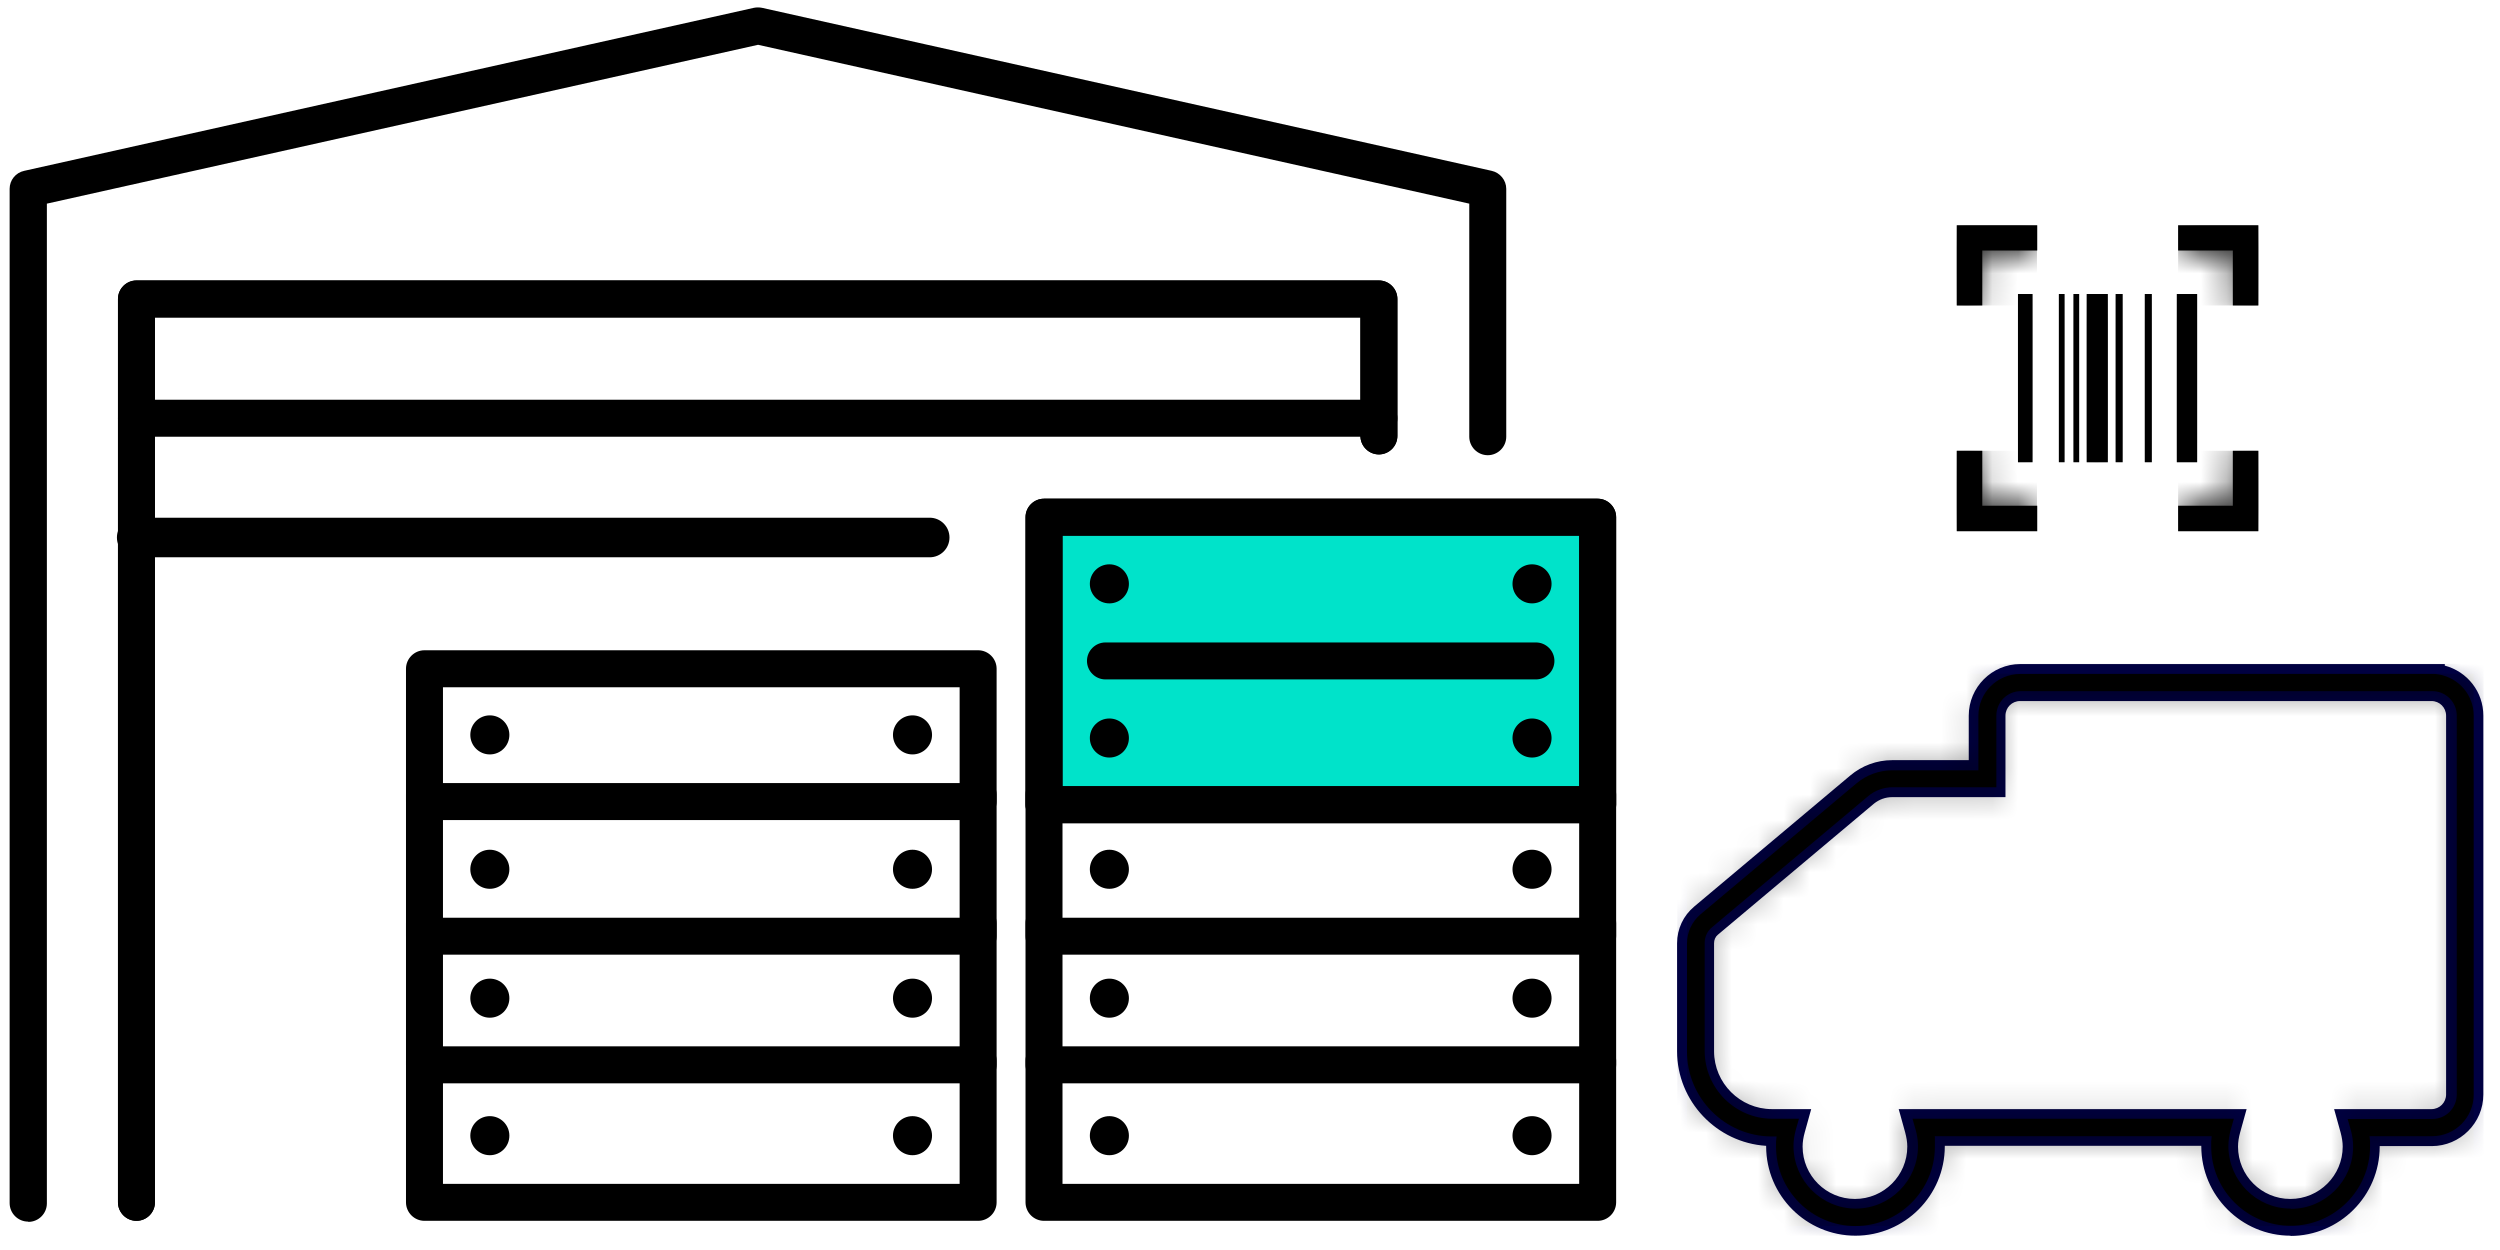 <?xml version="1.0" encoding="UTF-8"?>
<svg xmlns="http://www.w3.org/2000/svg" width="96" height="48" viewBox="0 0 96 48" fill="none">
  <path d="M5.24 46.88C4.85 46.88 4.53 46.56 4.53 46.17V11.48C4.53 11.09 4.85 10.77 5.24 10.77H52.95C53.34 10.77 53.66 11.09 53.66 11.48V16.74C53.66 17.13 53.34 17.45 52.95 17.45C52.56 17.45 52.24 17.13 52.24 16.74V12.19H5.95V46.17C5.95 46.56 5.63 46.88 5.24 46.88Z" fill="black"></path>
  <path d="M1.08 46.91C0.69 46.91 0.37 46.59 0.37 46.2V7.25C0.37 6.92 0.6 6.63 0.93 6.56L28.95 0.3C29.05 0.28 29.16 0.28 29.26 0.3L57.28 6.56C57.6 6.63 57.84 6.92 57.84 7.25V16.77C57.84 17.16 57.52 17.48 57.13 17.48C56.74 17.48 56.42 17.16 56.42 16.77V7.82L29.11 1.72L1.8 7.82V46.21C1.8 46.6 1.48 46.92 1.09 46.92L1.08 46.91Z" fill="black"></path>
  <path d="M61.35 46.88H40.09C39.7 46.88 39.38 46.56 39.38 46.17V40.73C39.38 40.34 39.7 40.02 40.09 40.02C40.48 40.02 40.8 40.34 40.8 40.73V45.46H60.64V40.73C60.64 40.34 60.96 40.02 61.35 40.02C61.74 40.02 62.06 40.34 62.06 40.73V46.17C62.06 46.56 61.74 46.88 61.35 46.88Z" fill="black"></path>
  <path d="M42.6 44.36C43.014 44.36 43.35 44.025 43.35 43.61C43.35 43.196 43.014 42.86 42.6 42.86C42.185 42.86 41.85 43.196 41.85 43.61C41.85 44.025 42.185 44.36 42.6 44.36Z" fill="black"></path>
  <path d="M58.83 44.36C59.244 44.36 59.58 44.025 59.58 43.61C59.58 43.196 59.244 42.86 58.83 42.86C58.415 42.86 58.08 43.196 58.08 43.61C58.08 44.025 58.415 44.36 58.83 44.36Z" fill="black"></path>
  <path d="M61.35 41.6H40.09C39.7 41.6 39.38 41.28 39.38 40.89V35.45C39.38 35.06 39.7 34.74 40.09 34.74C40.48 34.74 40.8 35.06 40.8 35.45V40.18H60.64V35.45C60.64 35.06 60.96 34.74 61.35 34.74C61.74 34.74 62.06 35.06 62.06 35.45V40.89C62.06 41.28 61.74 41.6 61.35 41.6Z" fill="black"></path>
  <path d="M42.6 39.08C43.014 39.08 43.35 38.745 43.35 38.33C43.35 37.916 43.014 37.58 42.6 37.58C42.185 37.58 41.85 37.916 41.85 38.33C41.85 38.745 42.185 39.08 42.6 39.08Z" fill="black"></path>
  <path d="M58.83 39.08C59.244 39.08 59.58 38.745 59.58 38.33C59.58 37.916 59.244 37.58 58.83 37.58C58.415 37.58 58.08 37.916 58.08 38.33C58.08 38.745 58.415 39.08 58.83 39.08Z" fill="black"></path>
  <path d="M61.35 36.66H40.09C39.7 36.66 39.38 36.34 39.38 35.95V30.51C39.38 30.12 39.7 29.8 40.09 29.8C40.48 29.8 40.8 30.12 40.8 30.51V35.24H60.64V30.51C60.64 30.12 60.96 29.8 61.35 29.8C61.74 29.8 62.06 30.12 62.06 30.51V35.95C62.06 36.34 61.74 36.66 61.35 36.66Z" fill="black"></path>
  <path d="M42.6 34.13C43.014 34.13 43.35 33.795 43.35 33.38C43.35 32.966 43.014 32.63 42.6 32.63C42.185 32.63 41.85 32.966 41.85 33.38C41.85 33.795 42.185 34.13 42.6 34.13Z" fill="black"></path>
  <path d="M58.83 34.13C59.244 34.13 59.58 33.795 59.58 33.38C59.58 32.966 59.244 32.63 58.83 32.63C58.415 32.63 58.08 32.966 58.08 33.38C58.08 33.795 58.415 34.13 58.83 34.13Z" fill="black"></path>
  <path d="M37.56 46.88H16.3C15.91 46.88 15.59 46.56 15.59 46.17V40.73C15.59 40.34 15.91 40.02 16.3 40.02C16.69 40.02 17.01 40.34 17.01 40.73V45.46H36.85V40.73C36.85 40.34 37.17 40.02 37.56 40.02C37.95 40.02 38.27 40.34 38.27 40.73V46.17C38.27 46.56 37.95 46.88 37.56 46.88Z" fill="black"></path>
  <path d="M18.81 44.36C19.224 44.36 19.56 44.025 19.56 43.61C19.56 43.196 19.224 42.86 18.81 42.86C18.395 42.86 18.06 43.196 18.06 43.61C18.06 44.025 18.395 44.36 18.81 44.36Z" fill="black"></path>
  <path d="M35.04 44.36C35.454 44.36 35.79 44.025 35.79 43.61C35.79 43.196 35.454 42.86 35.04 42.86C34.625 42.86 34.29 43.196 34.29 43.61C34.29 44.025 34.625 44.36 35.04 44.36Z" fill="black"></path>
  <path d="M37.56 41.6H16.3C15.91 41.6 15.59 41.28 15.59 40.89V35.45C15.59 35.06 15.91 34.74 16.3 34.74C16.69 34.74 17.01 35.06 17.01 35.45V40.18H36.85V35.45C36.85 35.06 37.17 34.74 37.56 34.74C37.95 34.74 38.27 35.06 38.27 35.45V40.89C38.27 41.28 37.95 41.6 37.56 41.6Z" fill="black"></path>
  <path d="M18.81 39.08C19.224 39.08 19.56 38.745 19.56 38.33C19.56 37.916 19.224 37.58 18.81 37.58C18.395 37.58 18.06 37.916 18.06 38.33C18.06 38.745 18.395 39.08 18.81 39.08Z" fill="black"></path>
  <path d="M35.04 39.08C35.454 39.08 35.79 38.745 35.79 38.33C35.79 37.916 35.454 37.58 35.04 37.58C34.625 37.58 34.29 37.916 34.29 38.33C34.29 38.745 34.625 39.08 35.04 39.08Z" fill="black"></path>
  <path d="M37.56 36.66H16.3C15.91 36.66 15.59 36.34 15.59 35.95V30.51C15.59 30.12 15.91 29.8 16.3 29.8C16.69 29.8 17.01 30.12 17.01 30.51V35.24H36.85V30.51C36.85 30.12 37.17 29.8 37.56 29.8C37.95 29.8 38.27 30.12 38.27 30.51V35.95C38.27 36.34 37.95 36.66 37.56 36.66Z" fill="black"></path>
  <path d="M18.81 34.13C19.224 34.13 19.56 33.795 19.56 33.38C19.56 32.966 19.224 32.63 18.81 32.63C18.395 32.63 18.06 32.966 18.06 33.38C18.06 33.795 18.395 34.13 18.81 34.13Z" fill="black"></path>
  <path d="M35.04 34.13C35.454 34.13 35.79 33.795 35.79 33.38C35.79 32.966 35.454 32.63 35.04 32.63C34.625 32.63 34.29 32.966 34.29 33.38C34.29 33.795 34.625 34.13 35.04 34.13Z" fill="black"></path>
  <path d="M37.56 31.49H16.3C15.91 31.49 15.59 31.17 15.59 30.78V25.68C15.59 25.29 15.91 24.97 16.3 24.97H37.56C37.95 24.97 38.27 25.29 38.27 25.68V30.78C38.27 31.17 37.95 31.49 37.56 31.49ZM17.01 30.07H36.85V26.39H17.01V30.07Z" fill="black"></path>
  <path d="M18.81 28.97C19.224 28.97 19.56 28.634 19.56 28.22C19.56 27.806 19.224 27.47 18.81 27.47C18.395 27.47 18.06 27.806 18.06 28.22C18.06 28.634 18.395 28.97 18.81 28.97Z" fill="black"></path>
  <path d="M35.04 28.97C35.454 28.97 35.79 28.634 35.79 28.22C35.79 27.806 35.454 27.47 35.04 27.47C34.625 27.47 34.29 27.806 34.29 28.22C34.29 28.634 34.625 28.97 35.04 28.97Z" fill="black"></path>
  <path d="M61.35 19.86H40.09V30.9H61.35V19.86Z" fill="#00E3CA"></path>
  <path d="M61.35 31.61H40.09C39.7 31.61 39.38 31.29 39.38 30.9V19.86C39.38 19.47 39.7 19.15 40.09 19.15H61.35C61.74 19.15 62.06 19.47 62.06 19.86V30.9C62.06 31.29 61.74 31.61 61.35 31.61ZM40.8 30.19H60.64V20.57H40.8V30.19Z" fill="black"></path>
  <path d="M61.35 31.61H40.09C39.7 31.61 39.38 31.29 39.38 30.9V19.86C39.38 19.47 39.7 19.15 40.09 19.15H61.35C61.74 19.15 62.06 19.47 62.06 19.86V30.9C62.06 31.29 61.74 31.61 61.35 31.61ZM40.8 30.19H60.64V20.57H40.8V30.19Z" fill="black"></path>
  <path d="M58.98 26.09H42.45C42.06 26.09 41.74 25.77 41.74 25.38C41.74 24.99 42.06 24.67 42.45 24.67H58.98C59.37 24.67 59.69 24.99 59.69 25.38C59.69 25.77 59.37 26.09 58.98 26.09Z" fill="black"></path>
  <path d="M42.6 23.17C43.014 23.17 43.35 22.834 43.35 22.42C43.35 22.006 43.014 21.67 42.6 21.67C42.185 21.67 41.85 22.006 41.85 22.42C41.85 22.834 42.185 23.17 42.6 23.17Z" fill="black"></path>
  <path d="M42.6 29.09C43.014 29.09 43.35 28.754 43.35 28.34C43.35 27.926 43.014 27.59 42.6 27.59C42.185 27.59 41.85 27.926 41.85 28.34C41.85 28.754 42.185 29.09 42.6 29.09Z" fill="black"></path>
  <path d="M58.83 23.17C59.244 23.17 59.58 22.834 59.58 22.42C59.58 22.006 59.244 21.67 58.83 21.67C58.415 21.67 58.08 22.006 58.08 22.42C58.08 22.834 58.415 23.17 58.83 23.17Z" fill="black"></path>
  <path d="M58.83 29.09C59.244 29.09 59.58 28.754 59.58 28.34C59.58 27.926 59.244 27.59 58.83 27.59C58.415 27.59 58.08 27.926 58.08 28.34C58.08 28.754 58.415 29.09 58.83 29.09Z" fill="black"></path>
  <path d="M65.63 40.37V36.22C65.63 36.04 65.71 35.87 65.85 35.75L71.84 30.72C72.07 30.53 72.36 30.42 72.66 30.42H76.83V27.48C76.83 27.07 77.17 26.73 77.58 26.73H93.38C93.79 26.73 94.13 27.07 94.13 27.48V42.03C94.13 42.44 93.79 42.78 93.38 42.78H89.88L90.06 43.44C90.11 43.64 90.14 43.83 90.14 44.03C90.14 45.24 89.15 46.23 87.94 46.23C86.73 46.23 85.74 45.24 85.74 44.03C85.74 43.84 85.77 43.64 85.82 43.44L86 42.78H73.16L73.34 43.44C73.39 43.64 73.42 43.83 73.42 44.03C73.42 45.24 72.43 46.23 71.22 46.23C70.01 46.23 69.02 45.24 69.02 44.03C69.02 43.84 69.05 43.64 69.1 43.44L69.28 42.78H68.01C66.68 42.78 65.6 41.7 65.6 40.37M77.59 25.68C76.6 25.68 75.8 26.48 75.8 27.47V29.37H72.68C72.14 29.37 71.61 29.56 71.19 29.91L65.2 34.94C64.82 35.26 64.61 35.72 64.61 36.21V40.36C64.61 42.25 66.14 43.8 68.03 43.81C68.03 43.88 68.03 43.95 68.03 44.02C68.03 45.81 69.48 47.26 71.27 47.26C73.06 47.26 74.51 45.81 74.51 44.02C74.51 43.95 74.51 43.88 74.51 43.81H84.75C84.75 43.88 84.75 43.95 84.75 44.02C84.75 45.81 86.2 47.26 87.99 47.26C89.78 47.26 91.23 45.81 91.23 44.02C91.23 43.95 91.23 43.88 91.23 43.81H93.43C94.42 43.81 95.22 43.01 95.22 42.02V27.47C95.22 26.59 94.58 25.85 93.74 25.7V25.67H77.63L77.59 25.68Z" fill="black"></path>
  <path d="M87.96 47.45C86.07 47.45 84.53 45.91 84.53 44.02V44H74.68V44.02C74.68 45.91 73.14 47.45 71.25 47.45C69.36 47.45 67.82 45.91 67.82 44.02V44C65.92 43.88 64.4 42.29 64.4 40.37V36.22C64.4 35.67 64.64 35.16 65.06 34.81L71.05 29.78C71.5 29.4 72.07 29.19 72.66 29.19H75.6V27.48C75.6 26.39 76.49 25.5 77.58 25.5H93.88V25.56C94.75 25.79 95.36 26.57 95.36 27.48V42.03C95.36 43.12 94.47 44.01 93.38 44.01H91.38V44.03C91.38 45.92 89.84 47.46 87.95 47.46L87.96 47.45ZM74.28 43.63H84.93L84.91 43.83C84.91 43.89 84.91 43.96 84.91 44.02C84.91 45.7 86.28 47.07 87.96 47.07C89.64 47.07 91.01 45.7 91.01 44.02C91.01 43.96 91.01 43.89 91.01 43.83L90.99 43.63H93.39C94.28 43.63 94.99 42.91 94.99 42.03V27.48C94.99 26.7 94.43 26.04 93.66 25.9L93.52 25.88H77.58C76.69 25.88 75.97 26.6 75.97 27.49V29.58H72.66C72.16 29.58 71.67 29.76 71.29 30.08L65.3 35.11C64.97 35.39 64.78 35.8 64.78 36.23V40.38C64.78 42.16 66.23 43.63 68.02 43.64H68.22L68.2 43.84C68.2 43.9 68.2 43.97 68.2 44.03C68.2 45.71 69.57 47.08 71.25 47.08C72.93 47.08 74.3 45.71 74.3 44.03C74.3 43.97 74.3 43.9 74.3 43.84V43.64L74.28 43.63ZM87.96 46.41C86.65 46.41 85.58 45.34 85.57 44.02C85.57 43.81 85.6 43.6 85.66 43.38L85.78 42.96H73.44L73.56 43.38C73.62 43.59 73.65 43.81 73.65 44.02C73.65 45.33 72.58 46.41 71.26 46.41C69.95 46.41 68.88 45.34 68.87 44.02C68.87 43.81 68.9 43.6 68.96 43.38L69.08 42.96H68.06C66.63 42.96 65.46 41.79 65.46 40.36V36.21C65.46 35.97 65.56 35.75 65.75 35.6L71.74 30.57C72 30.35 72.34 30.23 72.68 30.23H76.66V27.48C76.66 26.96 77.08 26.54 77.6 26.54H93.4C93.92 26.54 94.34 26.96 94.34 27.48V42.03C94.34 42.55 93.92 42.97 93.4 42.97H90.15L90.27 43.39C90.33 43.61 90.36 43.82 90.36 44.03C90.36 45.34 89.29 46.42 87.97 46.42L87.96 46.41ZM72.94 42.59H86.27L86.02 43.49C85.97 43.67 85.94 43.85 85.94 44.03C85.94 45.14 86.84 46.04 87.95 46.04C89.06 46.04 89.96 45.14 89.96 44.03C89.96 43.86 89.93 43.68 89.88 43.49L89.63 42.59H93.37C93.68 42.59 93.93 42.34 93.93 42.03V27.48C93.93 27.17 93.68 26.92 93.37 26.92H77.57C77.26 26.92 77.01 27.17 77.01 27.48V30.61H72.66C72.4 30.61 72.16 30.7 71.96 30.86L65.97 35.89C65.87 35.97 65.82 36.09 65.82 36.22V40.37C65.82 41.59 66.82 42.59 68.04 42.59H69.55L69.3 43.49C69.25 43.67 69.22 43.85 69.22 44.03C69.22 45.14 70.12 46.04 71.23 46.04C72.34 46.04 73.24 45.14 73.24 44.03C73.24 43.86 73.21 43.68 73.16 43.49L72.91 42.59H72.94Z" fill="#000041"></path>
  <mask id="mask0_474_12536" style="mask-type:luminance" maskUnits="userSpaceOnUse" x="64" y="25" width="32" height="23">
    <mask id="mask1_474_12536" style="mask-type:luminance" maskUnits="userSpaceOnUse" x="64" y="25" width="32" height="23">
      <path d="M65.63 40.37V36.22C65.63 36.04 65.71 35.87 65.85 35.75L71.84 30.72C72.07 30.53 72.36 30.42 72.66 30.42H76.83V27.48C76.83 27.07 77.17 26.73 77.58 26.73H93.38C93.79 26.73 94.13 27.07 94.13 27.48V42.03C94.13 42.44 93.79 42.78 93.38 42.78H89.88L90.06 43.44C90.11 43.64 90.14 43.83 90.14 44.03C90.14 45.24 89.15 46.23 87.94 46.23C86.73 46.23 85.74 45.24 85.74 44.03C85.74 43.84 85.77 43.64 85.82 43.44L86 42.78H73.16L73.34 43.44C73.39 43.64 73.42 43.83 73.42 44.03C73.42 45.24 72.43 46.23 71.22 46.23C70.01 46.23 69.02 45.24 69.02 44.03C69.02 43.84 69.05 43.64 69.1 43.44L69.28 42.78H68.01C66.68 42.78 65.6 41.7 65.6 40.37M77.59 25.68C76.6 25.68 75.8 26.48 75.8 27.47V29.37H72.68C72.14 29.37 71.61 29.56 71.19 29.91L65.2 34.94C64.82 35.26 64.61 35.72 64.61 36.21V40.36C64.61 42.25 66.14 43.8 68.03 43.81C68.03 43.88 68.03 43.95 68.03 44.02C68.03 45.81 69.48 47.26 71.27 47.26C73.06 47.26 74.51 45.81 74.51 44.02C74.51 43.95 74.51 43.88 74.51 43.81H84.75C84.75 43.88 84.75 43.95 84.75 44.02C84.75 45.81 86.2 47.26 87.99 47.26C89.78 47.26 91.23 45.81 91.23 44.02C91.23 43.95 91.23 43.88 91.23 43.81H93.43C94.42 43.81 95.22 43.01 95.22 42.02V27.47C95.22 26.59 94.58 25.85 93.74 25.7V25.67H77.63L77.59 25.68Z" fill="white"></path>
    </mask>
    <g mask="url(#mask1_474_12536)">
      <path d="M87.96 47.45C86.07 47.45 84.53 45.91 84.53 44.02V44H74.68V44.02C74.68 45.91 73.14 47.45 71.25 47.45C69.36 47.45 67.82 45.91 67.82 44.02V44C65.92 43.88 64.4 42.29 64.4 40.37V36.22C64.4 35.67 64.64 35.16 65.06 34.81L71.05 29.78C71.5 29.4 72.07 29.19 72.66 29.19H75.6V27.48C75.6 26.39 76.49 25.5 77.58 25.5H93.88V25.56C94.75 25.79 95.36 26.57 95.36 27.48V42.03C95.36 43.12 94.47 44.01 93.38 44.01H91.38V44.03C91.38 45.92 89.84 47.46 87.95 47.46L87.96 47.45ZM74.28 43.63H84.93L84.91 43.83C84.91 43.89 84.91 43.96 84.91 44.02C84.91 45.7 86.28 47.07 87.96 47.07C89.64 47.07 91.01 45.7 91.01 44.02C91.01 43.96 91.01 43.89 91.01 43.83L90.99 43.63H93.39C94.28 43.63 94.99 42.91 94.99 42.03V27.48C94.99 26.7 94.43 26.04 93.66 25.9L93.52 25.88H77.58C76.69 25.88 75.97 26.6 75.97 27.49V29.58H72.66C72.16 29.58 71.67 29.76 71.29 30.08L65.3 35.11C64.97 35.39 64.78 35.8 64.78 36.23V40.38C64.78 42.16 66.23 43.63 68.02 43.64H68.22L68.2 43.84C68.2 43.9 68.2 43.97 68.2 44.03C68.2 45.71 69.57 47.08 71.25 47.08C72.93 47.08 74.3 45.71 74.3 44.03C74.3 43.97 74.3 43.9 74.3 43.84V43.64L74.28 43.63ZM87.96 46.41C86.65 46.41 85.58 45.34 85.57 44.02C85.57 43.81 85.6 43.6 85.66 43.38L85.78 42.96H73.44L73.56 43.38C73.62 43.59 73.65 43.81 73.65 44.02C73.65 45.33 72.58 46.41 71.26 46.41C69.95 46.41 68.88 45.34 68.87 44.02C68.87 43.81 68.9 43.6 68.96 43.38L69.08 42.96H68.06C66.63 42.96 65.46 41.79 65.46 40.36V36.21C65.46 35.97 65.56 35.75 65.75 35.6L71.74 30.57C72 30.35 72.34 30.23 72.68 30.23H76.66V27.48C76.66 26.96 77.08 26.54 77.6 26.54H93.4C93.92 26.54 94.34 26.96 94.34 27.48V42.03C94.34 42.55 93.92 42.97 93.4 42.97H90.15L90.27 43.39C90.33 43.61 90.36 43.82 90.36 44.03C90.36 45.34 89.29 46.42 87.97 46.42L87.96 46.41ZM72.94 42.59H86.27L86.02 43.49C85.97 43.67 85.94 43.85 85.94 44.03C85.94 45.14 86.84 46.04 87.95 46.04C89.06 46.04 89.96 45.14 89.96 44.03C89.96 43.86 89.93 43.68 89.88 43.49L89.63 42.59H93.37C93.68 42.59 93.93 42.34 93.93 42.03V27.48C93.93 27.17 93.68 26.92 93.37 26.92H77.57C77.26 26.92 77.01 27.17 77.01 27.48V30.61H72.66C72.4 30.61 72.16 30.7 71.96 30.86L65.97 35.89C65.87 35.97 65.82 36.09 65.82 36.22V40.37C65.82 41.59 66.82 42.59 68.04 42.59H69.55L69.3 43.49C69.25 43.67 69.22 43.85 69.22 44.03C69.22 45.14 70.12 46.04 71.23 46.04C72.34 46.04 73.24 45.14 73.24 44.03C73.24 43.86 73.21 43.68 73.16 43.49L72.91 42.59H72.94Z" fill="white"></path>
    </g>
  </mask>
  <g mask="url(#mask0_474_12536)">
    <path d="M95.18 25.68H64.59V47.27H95.18V25.68Z" fill="black"></path>
    <path d="M95.37 47.45H64.41V25.49H95.37V47.45ZM64.78 47.08H94.99V25.87H64.78V47.08Z" fill="#000041"></path>
  </g>
  <path d="M78.05 11.29H77.49V17.75H78.05V11.29Z" fill="black"></path>
  <mask id="mask2_474_12536" style="mask-type:luminance" maskUnits="userSpaceOnUse" x="77" y="11" width="2" height="7">
    <path d="M78.05 11.29H77.49V17.75H78.05V11.29Z" fill="white"></path>
  </mask>
  <g mask="url(#mask2_474_12536)">
    <path d="M78.05 11.29H77.49V17.75H78.05V11.29Z" fill="black"></path>
  </g>
  <path d="M81.51 11.29H81.24V17.75H81.51V11.29Z" fill="black"></path>
  <mask id="mask3_474_12536" style="mask-type:luminance" maskUnits="userSpaceOnUse" x="81" y="11" width="1" height="7">
    <path d="M81.51 11.29H81.24V17.75H81.51V11.29Z" fill="white"></path>
  </mask>
  <g mask="url(#mask3_474_12536)">
    <path d="M81.51 11.29H81.24V17.75H81.51V11.29Z" fill="black"></path>
  </g>
  <path d="M82.63 11.29H82.36V17.75H82.63V11.29Z" fill="black"></path>
  <mask id="mask4_474_12536" style="mask-type:luminance" maskUnits="userSpaceOnUse" x="82" y="11" width="1" height="7">
    <path d="M82.63 11.29H82.36V17.75H82.63V11.29Z" fill="white"></path>
  </mask>
  <g mask="url(#mask4_474_12536)">
    <path d="M82.63 11.29H82.36V17.75H82.63V11.29Z" fill="black"></path>
  </g>
  <path d="M79.84 11.29H79.62V17.75H79.84V11.29Z" fill="black"></path>
  <mask id="mask5_474_12536" style="mask-type:luminance" maskUnits="userSpaceOnUse" x="79" y="11" width="1" height="7">
    <path d="M79.84 11.29H79.62V17.75H79.84V11.29Z" fill="white"></path>
  </mask>
  <g mask="url(#mask5_474_12536)">
    <path d="M79.84 11.29H79.62V17.75H79.84V11.29Z" fill="black"></path>
  </g>
  <path d="M79.28 11.29H79.06V17.75H79.28V11.29Z" fill="black"></path>
  <mask id="mask6_474_12536" style="mask-type:luminance" maskUnits="userSpaceOnUse" x="79" y="11" width="1" height="7">
    <path d="M79.28 11.29H79.06V17.75H79.28V11.29Z" fill="white"></path>
  </mask>
  <g mask="url(#mask6_474_12536)">
    <path d="M79.28 11.29H79.06V17.75H79.28V11.29Z" fill="black"></path>
  </g>
  <path d="M84.37 11.29H83.59V17.75H84.37V11.29Z" fill="black"></path>
  <mask id="mask7_474_12536" style="mask-type:luminance" maskUnits="userSpaceOnUse" x="83" y="11" width="2" height="7">
    <path d="M84.37 11.29H83.59V17.75H84.37V11.29Z" fill="white"></path>
  </mask>
  <g mask="url(#mask7_474_12536)">
    <path d="M84.37 11.29H83.59V17.75H84.37V11.29Z" fill="black"></path>
  </g>
  <path d="M80.94 11.29H80.13V17.75H80.94V11.29Z" fill="black"></path>
  <mask id="mask8_474_12536" style="mask-type:luminance" maskUnits="userSpaceOnUse" x="80" y="11" width="1" height="7">
    <path d="M80.94 11.29H80.13V17.75H80.94V11.29Z" fill="white"></path>
  </mask>
  <g mask="url(#mask8_474_12536)">
    <path d="M80.94 11.29H80.13V17.75H80.94V11.29Z" fill="black"></path>
  </g>
  <path d="M75.14 8.65V11.73H76.12V9.62H78.23V8.65H75.14Z" fill="black"></path>
  <mask id="mask9_474_12536" style="mask-type:luminance" maskUnits="userSpaceOnUse" x="75" y="8" width="4" height="4">
    <path d="M75.14 8.65V11.73H76.12V9.62H78.23V8.65H75.14Z" fill="white"></path>
  </mask>
  <g mask="url(#mask9_474_12536)">
    <path d="M78.22 8.65H75.14V11.73H78.22V8.65Z" fill="black"></path>
  </g>
  <path d="M83.64 8.65V9.62H85.74V11.73H86.72V8.65H83.64Z" fill="black"></path>
  <mask id="mask10_474_12536" style="mask-type:luminance" maskUnits="userSpaceOnUse" x="83" y="8" width="4" height="4">
    <path d="M83.64 8.65V9.62H85.74V11.73H86.72V8.65H83.64Z" fill="white"></path>
  </mask>
  <g mask="url(#mask10_474_12536)">
    <path d="M86.72 8.65H83.64V11.73H86.72V8.65Z" fill="black"></path>
  </g>
  <path d="M85.74 17.31V19.42H83.64V20.4H86.72V17.31H85.74Z" fill="black"></path>
  <mask id="mask11_474_12536" style="mask-type:luminance" maskUnits="userSpaceOnUse" x="83" y="17" width="4" height="4">
    <path d="M85.74 17.31V19.42H83.64V20.4H86.72V17.31H85.74Z" fill="white"></path>
  </mask>
  <g mask="url(#mask11_474_12536)">
    <path d="M86.72 17.31H83.64V20.39H86.72V17.31Z" fill="black"></path>
  </g>
  <path d="M75.14 17.31V20.4H78.23V19.42H76.12V17.31H75.14Z" fill="black"></path>
  <mask id="mask12_474_12536" style="mask-type:luminance" maskUnits="userSpaceOnUse" x="75" y="17" width="4" height="4">
    <path d="M75.14 17.31V20.4H78.23V19.42H76.12V17.31H75.14Z" fill="white"></path>
  </mask>
  <g mask="url(#mask12_474_12536)">
    <path d="M78.22 17.31H75.14V20.39H78.22V17.31Z" fill="black"></path>
  </g>
  <path d="M5.24 46.88C4.85 46.88 4.53 46.56 4.53 46.17V11.48C4.53 11.09 4.85 10.77 5.24 10.77H52.95C53.34 10.77 53.66 11.09 53.66 11.48V16.74C53.66 17.13 53.34 17.45 52.95 17.45C52.56 17.45 52.24 17.13 52.24 16.74V12.19H5.95V46.17C5.95 46.56 5.63 46.88 5.24 46.88Z" fill="black"></path>
  <path d="M52.95 16.77H5.24C4.85 16.77 4.53 16.45 4.53 16.06C4.53 15.67 4.85 15.35 5.24 15.35H52.95C53.34 15.35 53.66 15.67 53.66 16.06C53.66 16.45 53.34 16.77 52.95 16.77Z" fill="black"></path>
  <path d="M35.7 21.4H5.25C4.83 21.4 4.49 21.06 4.49 20.64C4.49 20.22 4.83 19.88 5.25 19.88H35.7C36.12 19.88 36.46 20.22 36.46 20.64C36.46 21.06 36.12 21.4 35.7 21.4Z" fill="black"></path>
</svg>
